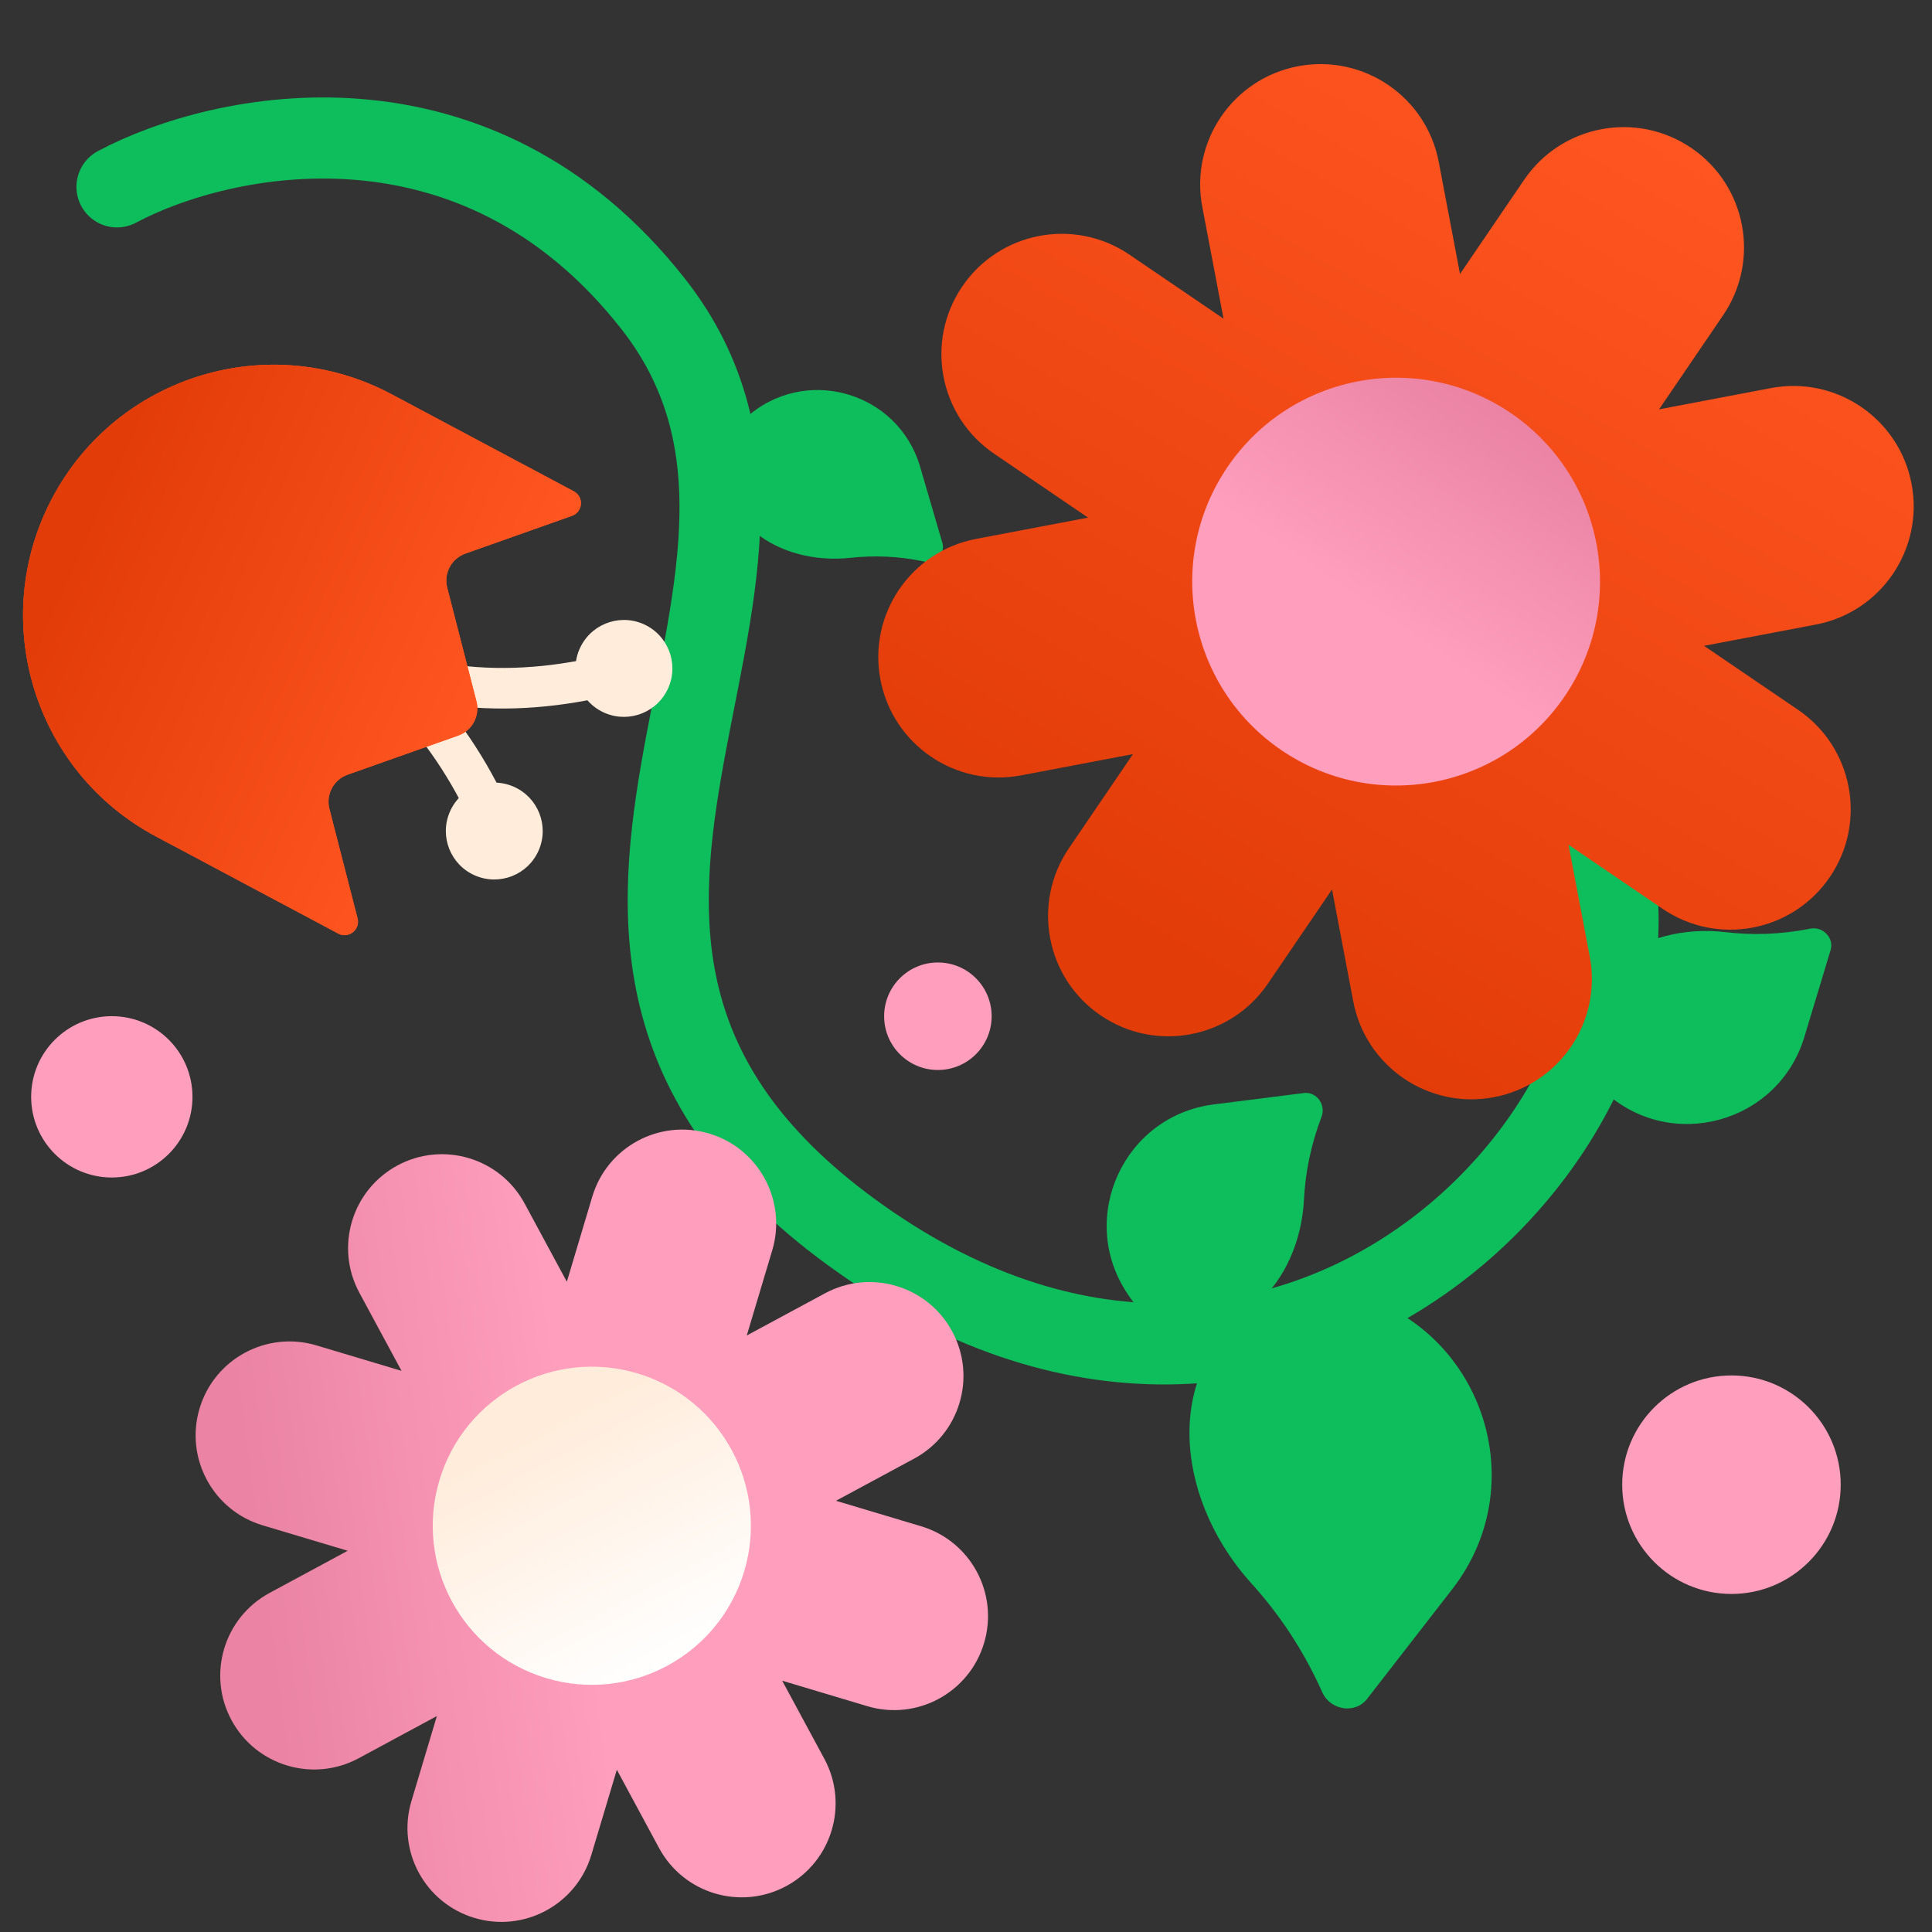 <svg width="40" height="40" viewBox="0 0 40 40" fill="none" xmlns="http://www.w3.org/2000/svg">
<rect x="0" y="0" width="40" height="40" fill="#333333" stroke="none"/>
<g clip-path="url(#clip0_3048_8863)">
<path d="M15.437 8.657L15.385 8.705C15.22 8.856 15.104 9.054 15.052 9.272C14.702 10.741 16.106 11.712 17.608 11.549C18.082 11.497 18.591 11.511 19.139 11.626C19.365 11.673 19.577 11.465 19.512 11.243L19.051 9.667C18.592 8.095 16.644 7.551 15.437 8.657Z" fill="#0EBD5C"/>
<path d="M27.785 26.734L27.665 26.709C27.28 26.63 26.881 26.669 26.518 26.819C24.073 27.832 24.138 30.824 25.913 32.787C26.473 33.406 26.977 34.143 27.377 35.038C27.543 35.408 28.055 35.495 28.304 35.174L30.068 32.901C31.826 30.634 30.595 27.31 27.785 26.734Z" fill="#0EBD5C"/>
<path d="M23.334 26.772L23.378 26.839C23.519 27.053 23.722 27.22 23.959 27.319C25.558 27.98 26.91 26.567 26.997 24.839C27.025 24.294 27.133 23.721 27.361 23.122C27.456 22.874 27.259 22.597 26.995 22.63L25.129 22.866C23.269 23.101 22.301 25.207 23.334 26.772Z" fill="#0EBD5C"/>
<path d="M33.205 22.589L33.147 22.534C32.959 22.359 32.828 22.131 32.771 21.881C32.385 20.194 34.004 19.096 35.723 19.299C36.265 19.363 36.848 19.352 37.477 19.227C37.737 19.175 37.977 19.415 37.901 19.67L37.357 21.47C36.814 23.265 34.576 23.869 33.205 22.589Z" fill="#0EBD5C"/>
<path d="M2.422 3.869C4.584 2.717 9.831 1.59 13.522 6.29C18.137 12.166 8.96 19.624 18.038 25.8C27.115 31.977 35.435 22.562 33.104 16.993" stroke="#0EBD5C" stroke-width="1.679" stroke-linecap="round"/>
<path fill-rule="evenodd" clip-rule="evenodd" d="M14.683 23.469C13.654 23.161 12.571 23.745 12.263 24.774L11.736 26.537L10.862 24.918C10.352 23.973 9.173 23.62 8.228 24.13C7.283 24.64 6.93 25.819 7.44 26.764L8.313 28.382L6.552 27.855C5.523 27.547 4.439 28.132 4.132 29.16C3.824 30.189 4.409 31.273 5.437 31.58L7.199 32.107L5.581 32.98C4.636 33.49 4.283 34.669 4.793 35.614C5.303 36.559 6.482 36.912 7.427 36.402L9.045 35.529L8.518 37.29C8.21 38.318 8.795 39.402 9.824 39.709C10.852 40.017 11.936 39.432 12.243 38.404L12.771 36.641L13.645 38.261C14.155 39.206 15.334 39.559 16.279 39.049C17.224 38.539 17.577 37.359 17.067 36.414L16.194 34.797L17.955 35.324C18.983 35.632 20.067 35.047 20.374 34.018C20.682 32.989 20.097 31.906 19.069 31.599L17.308 31.072L18.927 30.199C19.871 29.689 20.224 28.51 19.714 27.565C19.204 26.62 18.025 26.267 17.08 26.777L15.461 27.65L15.988 25.888C16.296 24.86 15.711 23.776 14.683 23.469Z" fill="url(#paint0_linear_3048_8863)"/>
<circle cx="12.253" cy="31.589" r="3.293" transform="rotate(16.65 12.253 31.589)" fill="url(#paint1_linear_3048_8863)"/>
<path fill-rule="evenodd" clip-rule="evenodd" d="M35.018 3.064C33.881 2.29 32.331 2.584 31.556 3.722L30.228 5.672L29.788 3.354C29.532 2.002 28.227 1.115 26.875 1.371C25.523 1.628 24.635 2.932 24.892 4.284L25.332 6.598L23.385 5.273C22.247 4.499 20.697 4.793 19.923 5.93C19.148 7.068 19.443 8.618 20.58 9.392L22.527 10.717L20.211 11.157C18.859 11.414 17.971 12.718 18.228 14.07C18.485 15.422 19.789 16.31 21.141 16.053L23.457 15.613L22.131 17.561C21.357 18.699 21.651 20.249 22.788 21.023C23.926 21.798 25.476 21.503 26.25 20.366L27.578 18.416L28.018 20.733C28.275 22.085 29.579 22.973 30.931 22.716C32.283 22.46 33.171 21.156 32.914 19.804L32.475 17.49L34.422 18.816C35.56 19.59 37.11 19.296 37.885 18.158C38.659 17.021 38.365 15.471 37.227 14.696L35.28 13.371L37.594 12.931C38.946 12.675 39.834 11.37 39.577 10.018C39.321 8.666 38.016 7.778 36.664 8.035L34.349 8.475L35.676 6.526C36.45 5.389 36.156 3.839 35.018 3.064ZM28.903 12.044L28.903 12.044L28.904 12.044L28.904 12.044C28.904 12.044 28.903 12.044 28.903 12.044Z" fill="url(#paint2_linear_3048_8863)"/>
<circle cx="28.905" cy="12.042" r="4.221" transform="rotate(34.248 28.905 12.042)" fill="url(#paint3_linear_3048_8863)"/>
<path fill-rule="evenodd" clip-rule="evenodd" d="M12.555 14.416C10.374 14.917 7.957 14.76 5.738 13.168L6.227 12.486C8.206 13.905 10.362 14.057 12.367 13.597L12.555 14.416Z" fill="#FFECDB"/>
<path fill-rule="evenodd" clip-rule="evenodd" d="M10.462 16.565C9.496 14.547 7.869 12.752 5.242 12.005L5.012 12.814C7.355 13.479 8.816 15.072 9.704 16.928L10.462 16.565Z" fill="#FFECDB"/>
<circle cx="12.918" cy="13.839" r="1.003" transform="rotate(118.045 12.918 13.839)" fill="#FFECDB"/>
<circle cx="1.003" cy="1.003" r="1.003" transform="matrix(0.398 -0.917 -0.917 -0.398 10.754 18.525)" fill="#FFECDB"/>
<path d="M11.88 10.172C12.094 10.286 12.07 10.6 11.842 10.68L9.636 11.461C9.346 11.564 9.182 11.871 9.259 12.168L9.864 14.521C9.941 14.819 9.777 15.126 9.487 15.229L7.197 16.039C6.907 16.142 6.743 16.449 6.82 16.747L7.403 19.014C7.463 19.248 7.216 19.442 7.003 19.329L3.227 17.317C0.698 15.97 -0.26 12.829 1.087 10.3C2.434 7.772 5.576 6.814 8.104 8.161L11.88 10.172Z" fill="#FF5521"/>
<path d="M11.88 10.172C12.094 10.286 12.07 10.6 11.842 10.68L9.636 11.461C9.346 11.564 9.182 11.871 9.259 12.168L9.864 14.521C9.941 14.819 9.777 15.126 9.487 15.229L7.197 16.039C6.907 16.142 6.743 16.449 6.82 16.747L7.403 19.014C7.463 19.248 7.216 19.442 7.003 19.329L3.227 17.317C0.698 15.97 -0.26 12.829 1.087 10.3C2.434 7.772 5.576 6.814 8.104 8.161L11.88 10.172Z" fill="url(#paint4_linear_3048_8863)"/>
<circle cx="35.848" cy="30.739" r="2.262" fill="#FF9EBD"/>
<circle cx="19.418" cy="21.04" r="1.113" fill="#FF9EBD"/>
<circle cx="2.315" cy="22.709" r="1.67" fill="#FF9EBD"/>
</g>
<defs>
<linearGradient id="paint0_linear_3048_8863" x1="5.061" y1="30.675" x2="16.409" y2="29.167" gradientUnits="userSpaceOnUse">
<stop stop-color="#EA83A4"/>
<stop offset="0.59" stop-color="#FF9EBD"/>
</linearGradient>
<linearGradient id="paint1_linear_3048_8863" x1="12.253" y1="28.295" x2="16.236" y2="32.342" gradientUnits="userSpaceOnUse">
<stop stop-color="#FFECDB"/>
<stop offset="1" stop-color="white"/>
</linearGradient>
<linearGradient id="paint2_linear_3048_8863" x1="35.018" y1="3.064" x2="25.053" y2="20.281" gradientUnits="userSpaceOnUse">
<stop stop-color="#FF5521"/>
<stop offset="1" stop-color="#E23C08"/>
</linearGradient>
<linearGradient id="paint3_linear_3048_8863" x1="28.905" y1="7.821" x2="28.905" y2="16.263" gradientUnits="userSpaceOnUse">
<stop stop-color="#EA83A4"/>
<stop offset="0.59" stop-color="#FF9EBD"/>
</linearGradient>
<linearGradient id="paint4_linear_3048_8863" x1="9.813" y1="14.948" x2="1.546" y2="11.258" gradientUnits="userSpaceOnUse">
<stop stop-color="#FF5521"/>
<stop offset="1" stop-color="#E23C08"/>
</linearGradient>
<clipPath id="clip0_3048_8863">
<rect width="40" height="40" fill="white"/>
</clipPath>
</defs>
</svg>
